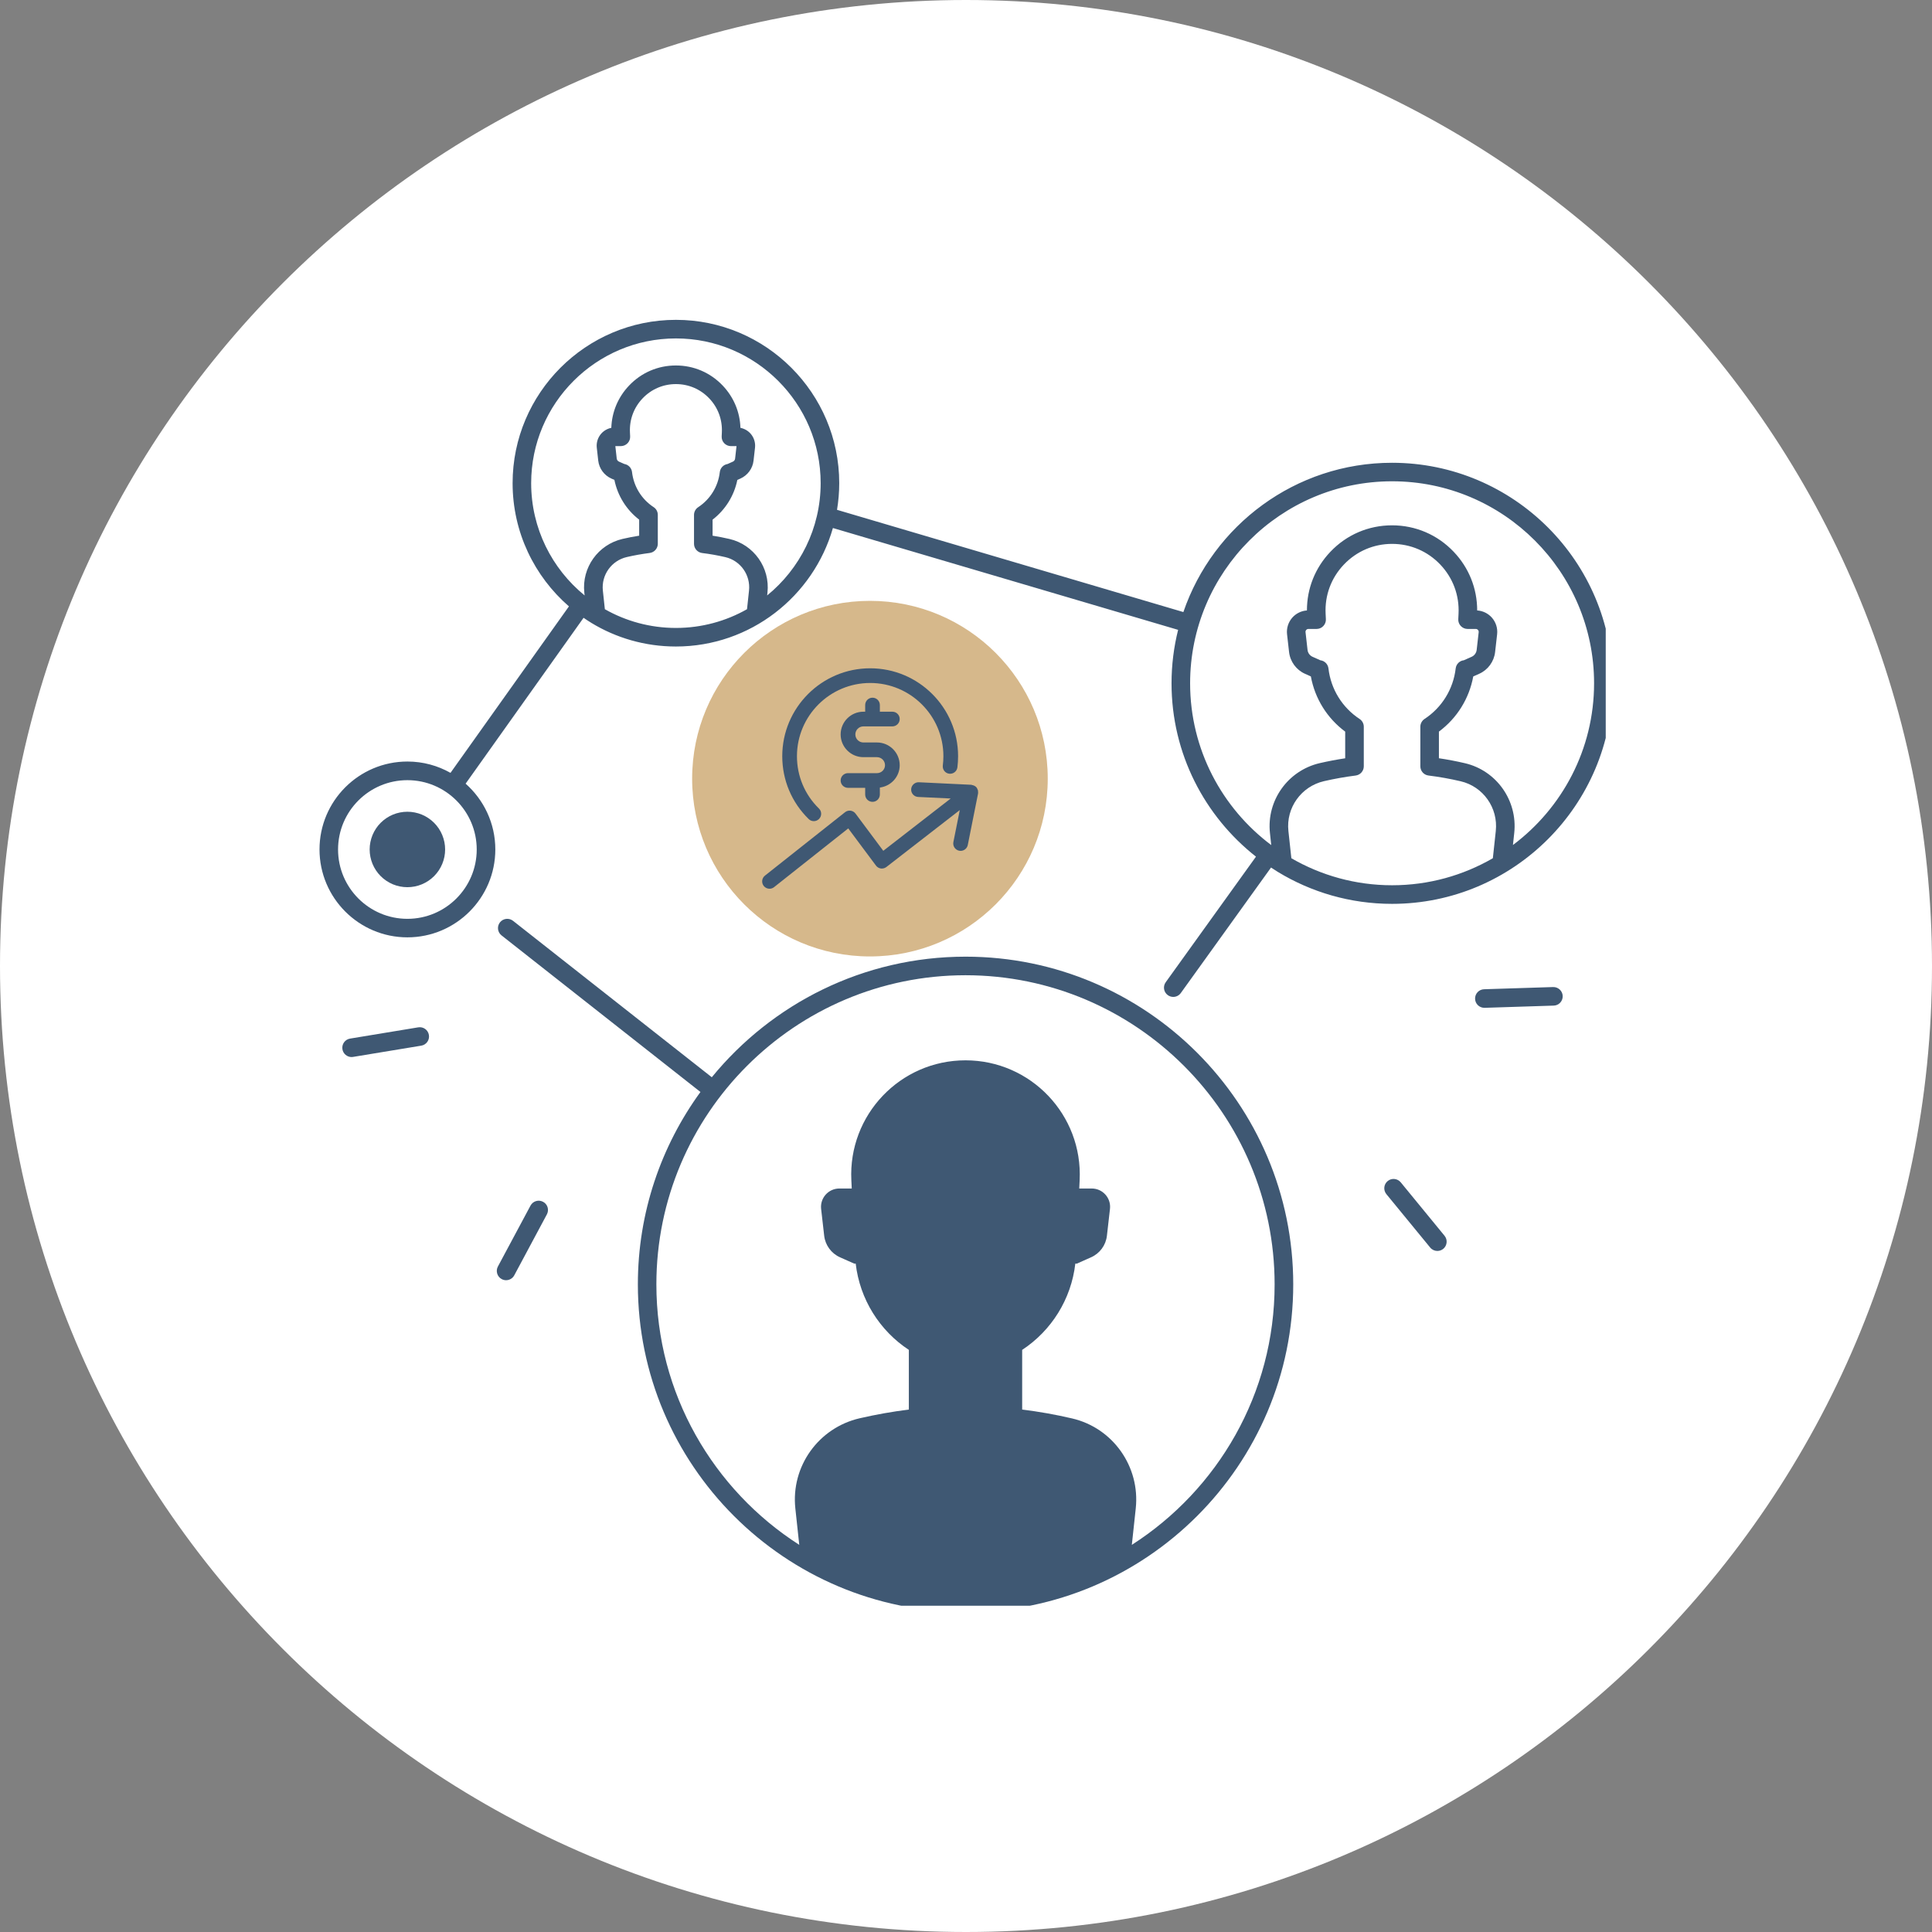 <svg xmlns="http://www.w3.org/2000/svg" xmlns:xlink="http://www.w3.org/1999/xlink" width="500" viewBox="0 0 375 375" height="500" preserveAspectRatio="xMidYMid meet"><rect x="0" y="0" width="375" height="375" fill="#808080" stroke="none"/><defs><clipPath id="d385502f2b"><path d="M 187.5 0 C 83.945 0 0 83.945 0 187.5 C 0 291.055 83.945 375 187.5 375 C 291.055 375 375 291.055 375 187.5 C 375 83.945 291.055 0 187.5 0 Z M 187.5 0 " clip-rule="nonzero"></path></clipPath><clipPath id="75ba9231cf"><path d="M 29.133 29.133 L 345.867 29.133 L 345.867 345.867 L 29.133 345.867 Z M 29.133 29.133 " clip-rule="nonzero"></path></clipPath><clipPath id="5e114f457b"><path d="M 187.5 29.133 C 100.035 29.133 29.133 100.035 29.133 187.5 C 29.133 274.965 100.035 345.867 187.5 345.867 C 274.965 345.867 345.867 274.965 345.867 187.5 C 345.867 100.035 274.965 29.133 187.5 29.133 Z M 187.5 29.133 " clip-rule="nonzero"></path></clipPath><clipPath id="8c5c741535"><path d="M 96 178 L 252 178 L 252 311.672 L 96 311.672 Z M 96 178 " clip-rule="nonzero"></path></clipPath><clipPath id="21f2f47d6a"><path d="M 62.008 62.008 L 311.672 62.008 L 311.672 194 L 62.008 194 Z M 62.008 62.008 " clip-rule="nonzero"></path></clipPath><clipPath id="98c1ad0643"><path d="M 134.344 116.625 L 203.367 116.625 L 203.367 185.645 L 134.344 185.645 Z M 134.344 116.625 " clip-rule="nonzero"></path></clipPath><clipPath id="a317498a82"><path d="M 168.855 116.625 C 149.797 116.625 134.344 132.074 134.344 151.133 C 134.344 170.195 149.797 185.645 168.855 185.645 C 187.914 185.645 203.367 170.195 203.367 151.133 C 203.367 132.074 187.914 116.625 168.855 116.625 Z M 168.855 116.625 " clip-rule="nonzero"></path></clipPath><clipPath id="095f1d0f9f"><path d="M 151 129.715 L 186 129.715 L 186 160 L 151 160 Z M 151 129.715 " clip-rule="nonzero"></path></clipPath><clipPath id="c72a0f8f35"><path d="M 147.438 151 L 190 151 L 190 173 L 147.438 173 Z M 147.438 151 " clip-rule="nonzero"></path></clipPath></defs><g clip-path="url(#d385502f2b)"><rect x="-37.5" width="450" fill="#ffffff" y="-37.5" height="450" fill-opacity="1"></rect></g><g clip-path="url(#75ba9231cf)"><g clip-path="url(#5e114f457b)"><path fill="#ffffff" d="M 29.133 29.133 L 345.867 29.133 L 345.867 345.867 L 29.133 345.867 Z M 29.133 29.133 " fill-opacity="1" fill-rule="nonzero"></path></g></g><path fill="#3f5873" d="M 86.398 164.879 C 86.398 165.363 86.352 165.836 86.258 166.309 C 86.164 166.781 86.023 167.238 85.84 167.684 C 85.656 168.129 85.43 168.551 85.164 168.949 C 84.895 169.348 84.594 169.719 84.254 170.059 C 83.914 170.398 83.543 170.703 83.145 170.969 C 82.742 171.238 82.32 171.461 81.875 171.648 C 81.434 171.832 80.973 171.969 80.504 172.062 C 80.031 172.156 79.555 172.203 79.074 172.203 C 78.594 172.203 78.117 172.156 77.645 172.062 C 77.172 171.969 76.715 171.832 76.27 171.648 C 75.828 171.461 75.406 171.238 75.004 170.969 C 74.605 170.703 74.234 170.398 73.895 170.059 C 73.555 169.719 73.25 169.348 72.984 168.949 C 72.719 168.551 72.492 168.129 72.309 167.684 C 72.125 167.238 71.984 166.781 71.891 166.309 C 71.797 165.836 71.75 165.363 71.75 164.879 C 71.75 164.398 71.797 163.922 71.891 163.453 C 71.984 162.98 72.125 162.523 72.309 162.078 C 72.492 161.633 72.719 161.211 72.984 160.812 C 73.25 160.41 73.555 160.043 73.895 159.703 C 74.234 159.363 74.605 159.059 75.004 158.793 C 75.406 158.523 75.828 158.297 76.27 158.113 C 76.715 157.93 77.172 157.793 77.645 157.699 C 78.117 157.605 78.594 157.559 79.074 157.559 C 79.555 157.559 80.031 157.605 80.504 157.699 C 80.973 157.793 81.434 157.93 81.875 158.113 C 82.32 158.297 82.742 158.523 83.145 158.793 C 83.543 159.059 83.914 159.363 84.254 159.703 C 84.594 160.043 84.895 160.41 85.164 160.812 C 85.43 161.211 85.656 161.633 85.84 162.078 C 86.023 162.523 86.164 162.98 86.258 163.453 C 86.352 163.922 86.398 164.398 86.398 164.879 Z M 86.398 164.879 " fill-opacity="1" fill-rule="nonzero"></path><g clip-path="url(#8c5c741535)"><path fill="#3f5873" d="M 187.418 185.688 C 167.578 185.688 149.836 194.82 138.16 209.094 L 99.578 178.73 C 98.793 178.117 97.66 178.25 97.043 179.027 C 96.426 179.812 96.562 180.945 97.348 181.562 L 135.957 211.953 C 128.32 222.449 123.809 235.355 123.809 249.297 C 123.809 284.367 152.34 312.902 187.414 312.902 C 222.484 312.902 251.016 284.367 251.016 249.297 C 251.016 214.223 222.488 185.688 187.418 185.688 Z M 219.688 299.855 L 220.449 292.785 C 221.32 284.68 216.027 277.16 208.086 275.316 C 204.855 274.562 201.633 273.992 198.402 273.594 L 198.402 262.012 C 204.078 258.285 207.926 252.18 208.719 245.266 L 209.023 245.266 L 211.781 244.039 C 213.477 243.285 214.645 241.695 214.852 239.852 L 215.445 234.648 C 215.688 232.539 214.035 230.688 211.906 230.688 L 209.48 230.688 L 209.559 229.078 C 210.18 216.414 200.082 205.809 187.402 205.809 C 174.723 205.809 164.625 216.418 165.246 229.078 L 165.324 230.688 L 162.918 230.688 C 160.793 230.688 159.145 232.539 159.379 234.648 L 159.973 239.852 C 160.184 241.695 161.352 243.285 163.043 244.039 L 165.801 245.266 L 166.09 245.266 C 166.891 252.18 170.73 258.285 176.406 262.012 L 176.406 273.594 C 173.223 273.988 170.047 274.555 166.863 275.285 C 158.871 277.133 153.5 284.625 154.375 292.785 L 155.137 299.855 C 138.469 289.184 127.402 270.504 127.402 249.293 C 127.402 216.207 154.316 189.293 187.402 189.293 C 220.488 189.293 247.402 216.207 247.402 249.293 C 247.418 270.504 236.348 289.184 219.688 299.855 Z M 219.688 299.855 " fill-opacity="1" fill-rule="nonzero"></path></g><g clip-path="url(#21f2f47d6a)"><path fill="#3f5873" d="M 90.375 152.109 L 113.27 119.914 C 113.75 120.246 114.238 120.57 114.738 120.871 C 114.75 120.879 114.758 120.883 114.77 120.895 C 119.559 123.809 125.184 125.488 131.188 125.488 C 145.648 125.488 157.871 115.75 161.668 102.488 L 228.672 122.254 C 227.84 125.574 227.395 129.051 227.395 132.625 C 227.395 146.27 233.816 158.434 243.785 166.277 L 226.266 190.648 C 225.684 191.457 225.867 192.582 226.676 193.16 C 226.996 193.387 227.363 193.5 227.727 193.5 C 228.289 193.5 228.84 193.238 229.191 192.75 L 246.707 168.387 C 247.129 168.664 247.551 168.945 247.988 169.211 C 248.004 169.223 248.02 169.234 248.031 169.238 C 254.5 173.172 262.09 175.438 270.195 175.438 C 293.801 175.438 313.004 156.234 313.004 132.629 C 313.004 109.027 293.801 89.824 270.195 89.824 C 251.43 89.824 235.453 101.965 229.691 118.801 L 162.465 98.957 C 162.742 97.273 162.895 95.543 162.895 93.781 C 162.895 76.305 148.672 62.082 131.195 62.082 C 113.715 62.082 99.496 76.305 99.496 93.781 C 99.496 103.32 103.738 111.887 110.43 117.699 L 87.441 150.012 C 84.973 148.617 82.117 147.812 79.078 147.812 C 69.668 147.812 62.016 155.465 62.016 164.875 C 62.016 174.285 69.668 181.938 79.078 181.938 C 88.488 181.938 96.141 174.285 96.141 164.875 C 96.141 159.801 93.906 155.238 90.375 152.109 Z M 290.332 161.285 L 289.762 166.582 C 284.004 169.914 277.324 171.828 270.207 171.828 C 263.09 171.828 256.414 169.914 250.652 166.582 L 250.078 161.285 C 249.594 156.801 252.562 152.645 256.98 151.625 C 259.016 151.156 261.082 150.789 263.129 150.531 C 264.031 150.418 264.711 149.652 264.711 148.746 L 264.711 141.055 C 264.711 140.449 264.406 139.883 263.898 139.551 C 260.52 137.332 258.316 133.754 257.852 129.742 C 257.754 128.906 257.098 128.258 256.285 128.16 L 254.77 127.484 C 254.234 127.25 253.859 126.734 253.793 126.152 L 253.402 122.699 C 253.375 122.484 253.48 122.336 253.539 122.262 C 253.602 122.195 253.742 122.078 253.957 122.078 L 255.555 122.078 C 256.047 122.078 256.516 121.875 256.855 121.516 C 257.195 121.16 257.379 120.676 257.352 120.188 L 257.301 119.117 C 257.125 115.551 258.383 112.164 260.848 109.578 C 263.316 106.992 266.633 105.566 270.199 105.566 C 273.77 105.566 277.094 106.992 279.555 109.578 C 282.016 112.164 283.277 115.551 283.102 119.117 L 283.051 120.188 C 283.023 120.684 283.207 121.16 283.547 121.516 C 283.887 121.871 284.359 122.078 284.848 122.078 L 286.453 122.078 C 286.672 122.078 286.809 122.195 286.871 122.262 C 286.934 122.336 287.035 122.484 287.012 122.699 L 286.621 126.152 C 286.555 126.734 286.176 127.25 285.641 127.484 L 284.133 128.156 C 283.309 128.246 282.645 128.898 282.547 129.742 C 282.082 133.754 279.879 137.332 276.5 139.551 C 275.996 139.887 275.688 140.453 275.688 141.055 L 275.688 148.738 C 275.688 149.652 276.367 150.418 277.266 150.527 C 279.336 150.785 281.438 151.156 283.504 151.641 C 287.883 152.66 290.812 156.805 290.332 161.285 Z M 270.207 93.418 C 291.828 93.418 309.41 111.004 309.41 132.621 C 309.41 145.449 303.215 156.855 293.66 164.016 L 293.914 161.672 C 294.586 155.383 290.469 149.559 284.324 148.133 C 282.66 147.746 280.969 147.422 279.293 147.176 L 279.293 142.004 C 282.797 139.402 285.172 135.586 285.957 131.297 L 287.105 130.785 C 288.805 130.031 289.992 128.414 290.199 126.562 L 290.59 123.113 C 290.723 121.934 290.348 120.754 289.559 119.867 C 288.828 119.051 287.805 118.555 286.719 118.488 C 286.723 114.223 285.121 110.207 282.16 107.098 C 279.012 103.789 274.758 101.965 270.195 101.965 C 265.629 101.965 261.379 103.789 258.23 107.098 C 255.27 110.207 253.668 114.223 253.676 118.488 C 252.594 118.559 251.574 119.055 250.848 119.867 C 250.059 120.754 249.684 121.934 249.816 123.113 L 250.207 126.562 C 250.418 128.414 251.605 130.031 253.305 130.785 L 254.438 131.293 C 255.219 135.586 257.594 139.402 261.102 142.008 L 261.102 147.184 C 259.453 147.434 257.801 147.746 256.168 148.121 C 249.977 149.555 245.816 155.383 246.496 161.684 L 246.746 164.027 C 237.195 156.867 231 145.461 231 132.629 C 231.004 111.004 248.59 93.418 270.207 93.418 Z M 145.383 114.629 L 144.996 118.246 C 140.918 120.559 136.211 121.883 131.199 121.883 C 126.188 121.883 121.48 120.559 117.402 118.246 L 117.016 114.637 C 116.691 111.609 118.688 108.805 121.672 108.121 C 123.141 107.781 124.633 107.52 126.102 107.332 C 127 107.219 127.68 106.453 127.68 105.547 L 127.68 99.938 C 127.68 99.328 127.379 98.762 126.867 98.434 C 124.523 96.895 123 94.418 122.676 91.629 C 122.582 90.82 121.965 90.188 121.184 90.059 L 120.137 89.598 C 119.898 89.492 119.738 89.266 119.707 89.016 L 119.438 86.59 L 120.508 86.59 C 121 86.59 121.469 86.387 121.816 86.027 C 122.16 85.668 122.336 85.188 122.309 84.699 L 122.273 83.914 C 122.156 81.449 123.027 79.109 124.727 77.324 C 126.426 75.535 128.723 74.551 131.195 74.551 C 133.664 74.551 135.957 75.535 137.66 77.324 C 139.363 79.109 140.23 81.453 140.113 83.922 L 140.078 84.703 C 140.051 85.199 140.23 85.676 140.57 86.031 C 140.91 86.387 141.387 86.594 141.875 86.594 L 142.957 86.594 L 142.684 89.02 C 142.652 89.277 142.492 89.496 142.258 89.602 L 141.215 90.066 C 140.426 90.188 139.805 90.828 139.711 91.641 C 139.391 94.422 137.863 96.902 135.52 98.445 C 135.016 98.777 134.707 99.344 134.707 99.949 L 134.707 105.551 C 134.707 106.461 135.387 107.23 136.285 107.34 C 137.785 107.523 139.301 107.793 140.781 108.137 C 143.73 108.816 145.707 111.609 145.383 114.629 Z M 103.098 93.781 C 103.098 78.293 115.703 65.688 131.195 65.688 C 146.684 65.688 159.289 78.293 159.289 93.781 C 159.289 102.562 155.234 110.418 148.906 115.574 L 148.965 115.016 C 149.488 110.188 146.32 105.715 141.602 104.617 C 140.516 104.367 139.414 104.148 138.312 103.977 L 138.312 100.863 C 140.793 98.949 142.492 96.223 143.117 93.156 L 143.719 92.887 C 145.113 92.262 146.094 90.934 146.262 89.414 L 146.547 86.902 C 146.66 85.91 146.34 84.902 145.676 84.156 C 145.16 83.582 144.469 83.195 143.719 83.043 C 143.621 79.969 142.414 77.086 140.27 74.832 C 137.879 72.32 134.656 70.938 131.188 70.938 C 127.723 70.938 124.5 72.316 122.109 74.832 C 119.961 77.086 118.758 79.969 118.656 83.043 C 117.91 83.195 117.227 83.582 116.711 84.152 C 116.043 84.898 115.723 85.902 115.836 86.898 L 116.117 89.414 C 116.293 90.934 117.266 92.262 118.664 92.887 L 119.254 93.148 C 119.879 96.219 121.578 98.949 124.062 100.863 L 124.062 103.977 C 122.984 104.145 121.906 104.355 120.84 104.602 C 116.09 105.699 112.895 110.18 113.414 115.016 L 113.477 115.574 C 107.152 110.418 103.098 102.57 103.098 93.781 Z M 79.074 178.344 C 71.652 178.344 65.617 172.309 65.617 164.887 C 65.617 157.465 71.652 151.43 79.074 151.43 C 86.496 151.43 92.531 157.465 92.531 164.887 C 92.531 172.309 86.496 178.344 79.074 178.344 Z M 79.074 178.344 " fill-opacity="1" fill-rule="nonzero"></path></g><path fill="#3f5873" d="M 301.461 191.586 L 288.055 192.012 C 287.062 192.043 286.281 192.875 286.312 193.871 C 286.34 194.844 287.141 195.617 288.113 195.617 C 288.133 195.617 288.156 195.617 288.168 195.617 L 301.574 195.188 C 302.57 195.16 303.352 194.324 303.32 193.328 C 303.289 192.332 302.441 191.559 301.461 191.586 Z M 301.461 191.586 " fill-opacity="1" fill-rule="nonzero"></path><path fill="#3f5873" d="M 271.887 229.496 C 271.25 228.723 270.117 228.613 269.348 229.242 C 268.578 229.875 268.465 231.008 269.094 231.781 L 277.598 242.148 C 277.953 242.582 278.473 242.809 278.992 242.809 C 279.395 242.809 279.801 242.672 280.137 242.402 C 280.902 241.766 281.016 240.633 280.387 239.863 Z M 271.887 229.496 " fill-opacity="1" fill-rule="nonzero"></path><path fill="#3f5873" d="M 105.41 233.27 C 104.535 232.801 103.445 233.129 102.973 234.004 L 96.641 245.832 C 96.172 246.707 96.504 247.805 97.379 248.273 C 97.652 248.414 97.938 248.488 98.227 248.488 C 98.871 248.488 99.496 248.145 99.82 247.535 L 106.148 235.711 C 106.621 234.828 106.293 233.738 105.41 233.27 Z M 105.41 233.27 " fill-opacity="1" fill-rule="nonzero"></path><path fill="#3f5873" d="M 81.18 199.406 L 67.949 201.59 C 66.965 201.75 66.301 202.684 66.465 203.66 C 66.609 204.543 67.379 205.172 68.242 205.172 C 68.34 205.172 68.438 205.16 68.535 205.145 L 81.77 202.961 C 82.75 202.801 83.414 201.867 83.25 200.891 C 83.09 199.906 82.164 199.242 81.18 199.406 Z M 81.18 199.406 " fill-opacity="1" fill-rule="nonzero"></path><g clip-path="url(#98c1ad0643)"><g clip-path="url(#a317498a82)"><path fill="#d6b88b" d="M 134.344 116.625 L 203.367 116.625 L 203.367 185.645 L 134.344 185.645 Z M 134.344 116.625 " fill-opacity="1" fill-rule="nonzero"></path></g></g><path fill="#3f5873" d="M 167.582 140.992 L 173.207 140.992 C 173.996 140.992 174.633 140.352 174.633 139.566 C 174.633 138.777 173.996 138.141 173.207 138.141 L 170.781 138.141 L 170.781 136.848 C 170.781 136.059 170.141 135.422 169.355 135.422 C 168.566 135.422 167.93 136.059 167.93 136.848 L 167.93 138.141 L 167.582 138.141 C 165.148 138.141 163.168 140.121 163.168 142.555 C 163.168 144.984 165.148 146.965 167.582 146.965 L 170.219 146.965 C 171.078 146.965 171.781 147.664 171.781 148.527 C 171.781 149.375 171.078 150.066 170.219 150.066 L 164.598 150.066 C 163.809 150.066 163.168 150.703 163.168 151.492 C 163.168 152.281 163.809 152.918 164.598 152.918 L 167.93 152.918 L 167.93 154.211 C 167.93 155 168.566 155.637 169.355 155.637 C 170.141 155.637 170.781 155 170.781 154.211 L 170.781 152.863 C 172.949 152.586 174.633 150.758 174.633 148.527 C 174.633 146.094 172.652 144.113 170.219 144.113 L 167.582 144.113 C 166.723 144.113 166.023 143.414 166.023 142.555 C 166.023 141.691 166.723 140.992 167.582 140.992 Z M 167.582 140.992 " fill-opacity="1" fill-rule="nonzero"></path><g clip-path="url(#095f1d0f9f)"><path fill="#3f5873" d="M 157.961 159.383 C 158.332 159.383 158.699 159.238 158.98 158.953 C 159.531 158.391 159.523 157.488 158.961 156.938 C 156.203 154.242 154.688 150.633 154.688 146.781 C 154.688 138.941 161.062 132.566 168.902 132.566 C 176.738 132.566 183.113 138.941 183.113 146.781 C 183.113 147.387 183.074 147.992 183 148.582 C 182.902 149.363 183.453 150.078 184.234 150.176 C 185.027 150.27 185.73 149.723 185.832 148.941 C 185.922 148.234 185.965 147.504 185.965 146.781 C 185.965 137.371 178.312 129.715 168.902 129.715 C 159.492 129.715 151.836 137.371 151.836 146.781 C 151.836 151.406 153.656 155.738 156.965 158.977 C 157.242 159.25 157.602 159.383 157.961 159.383 Z M 157.961 159.383 " fill-opacity="1" fill-rule="nonzero"></path></g><g clip-path="url(#c72a0f8f35)"><path fill="#3f5873" d="M 189.832 153.578 C 189.824 153.52 189.836 153.461 189.82 153.402 C 189.805 153.348 189.77 153.301 189.746 153.25 C 189.695 153.121 189.652 152.984 189.566 152.871 C 189.359 152.605 189.055 152.453 188.73 152.383 C 188.684 152.375 188.645 152.355 188.602 152.348 C 188.57 152.348 188.543 152.328 188.508 152.324 L 178.348 151.836 C 177.586 151.801 176.895 152.406 176.855 153.191 C 176.816 153.98 177.426 154.648 178.211 154.688 L 184.531 154.988 L 171.445 165.141 L 166.055 157.914 C 165.824 157.605 165.477 157.402 165.094 157.352 C 164.707 157.301 164.324 157.41 164.023 157.648 L 148.477 169.957 C 147.859 170.445 147.754 171.344 148.242 171.961 C 148.523 172.316 148.941 172.504 149.363 172.504 C 149.672 172.504 149.984 172.402 150.246 172.195 L 164.645 160.793 L 170.027 168.012 C 170.258 168.32 170.602 168.523 170.98 168.574 C 171.355 168.621 171.742 168.52 172.047 168.285 L 186.293 157.238 L 185.051 163.445 C 184.898 164.219 185.398 164.969 186.172 165.125 C 186.266 165.145 186.359 165.152 186.453 165.152 C 187.117 165.152 187.715 164.684 187.848 164.004 L 189.84 154.027 C 189.844 154.016 189.836 154.004 189.84 153.992 C 189.863 153.855 189.852 153.719 189.832 153.578 Z M 189.832 153.578 " fill-opacity="1" fill-rule="nonzero"></path></g></svg>
